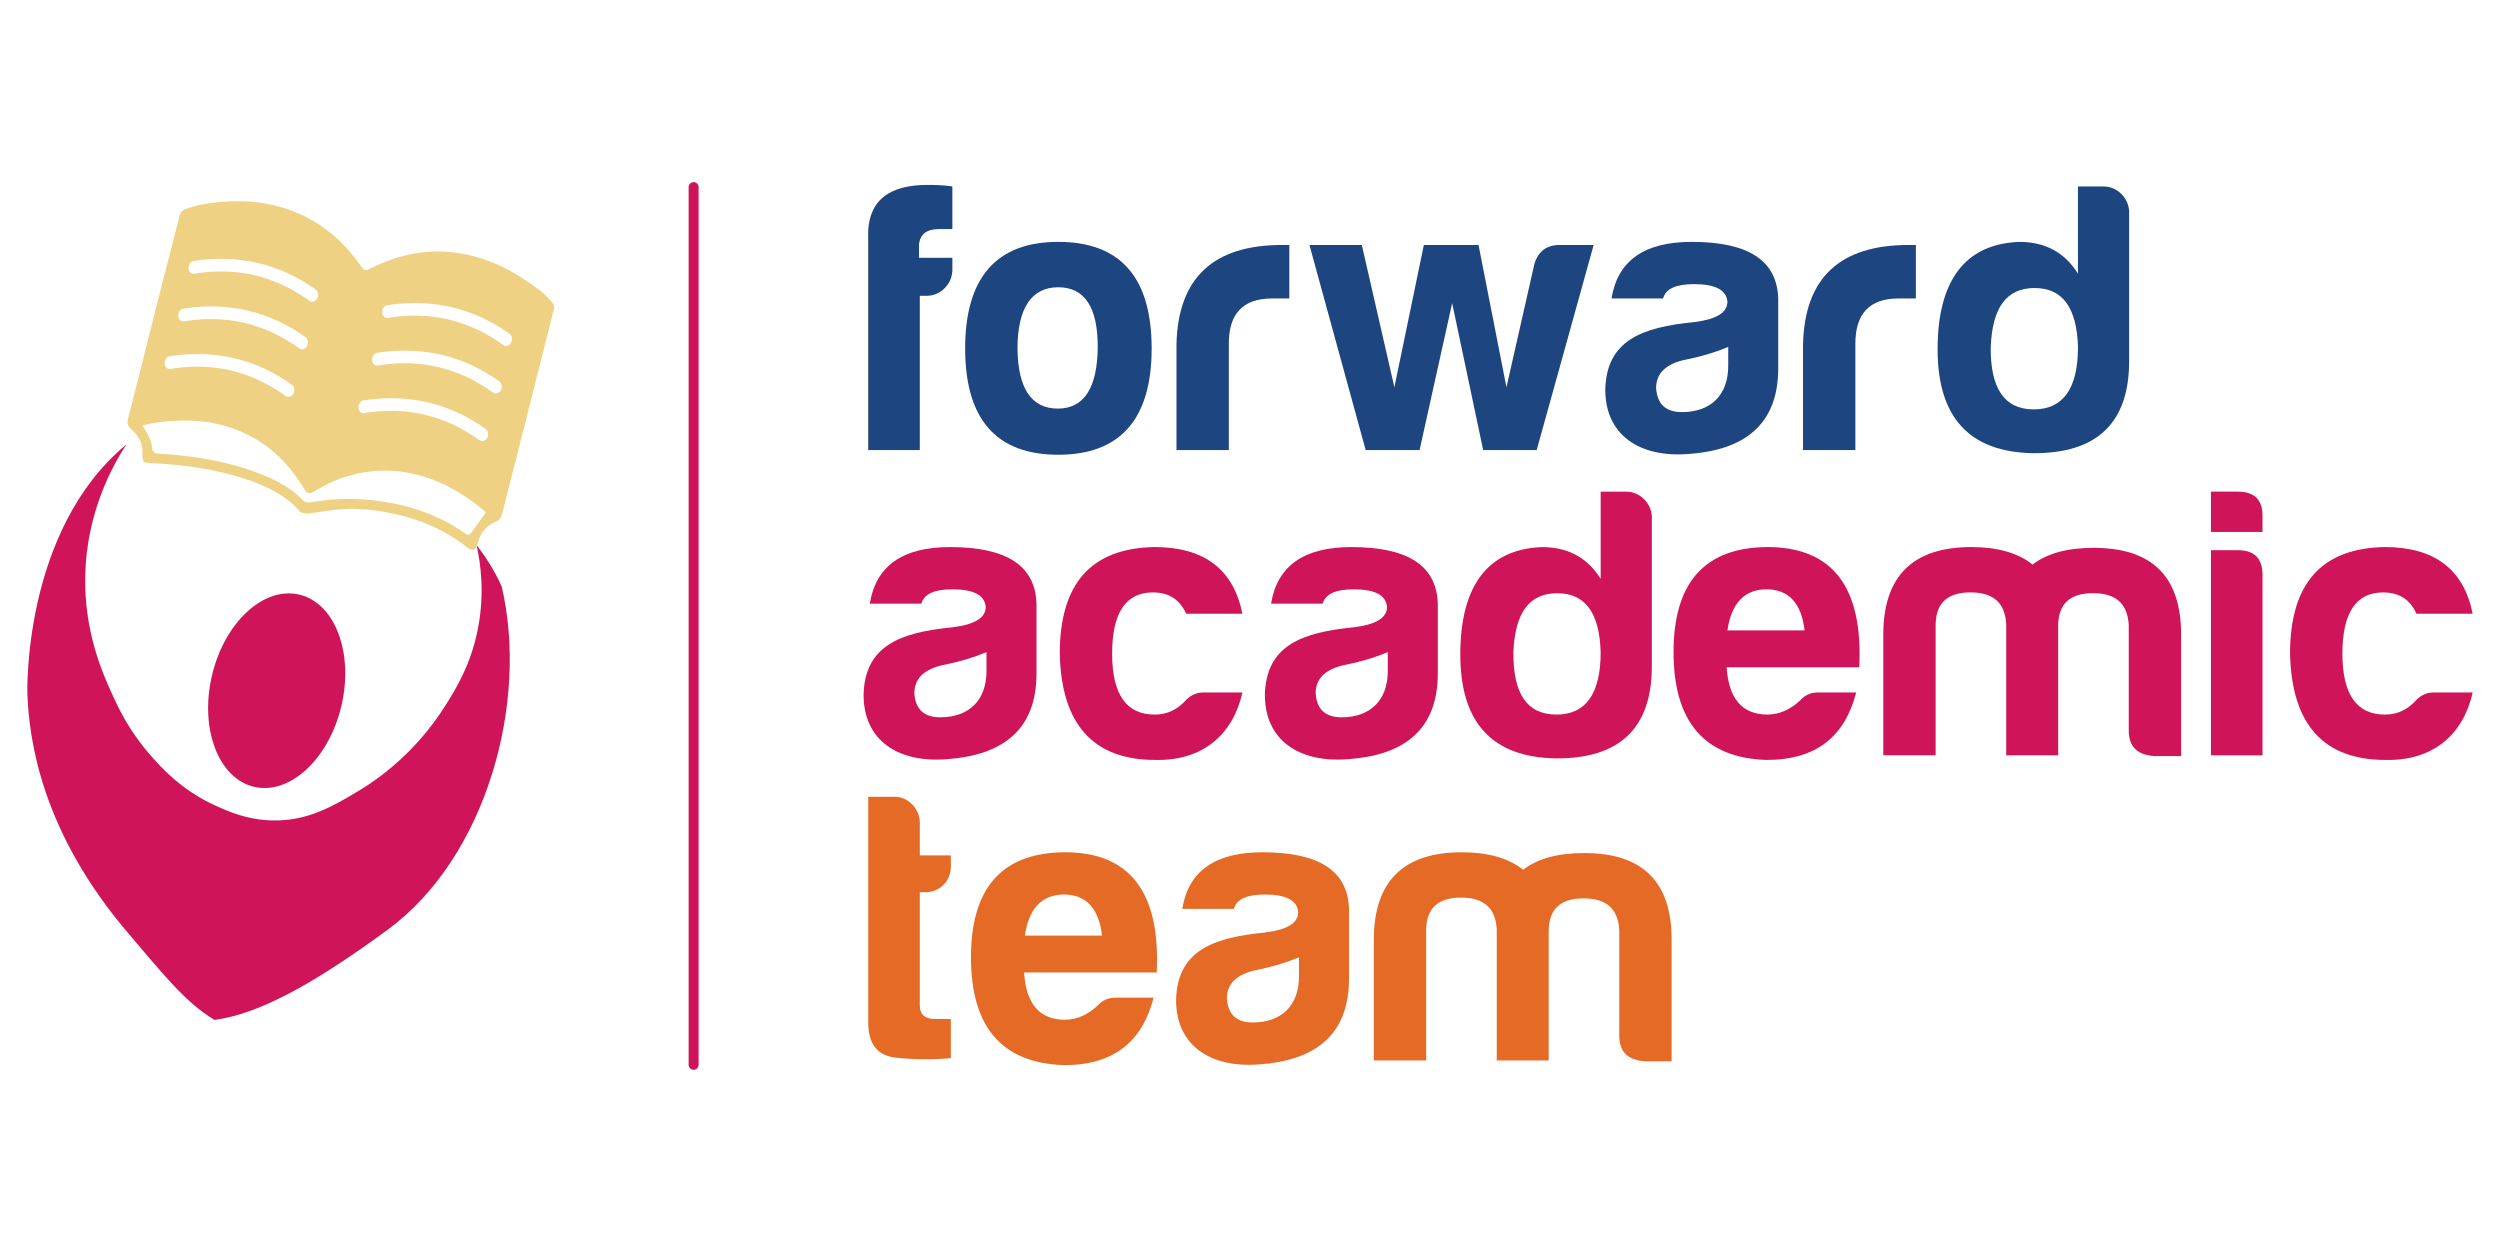 <?xml version="1.0" encoding="UTF-8"?>
<svg id="Layer_1" data-name="Layer 1" xmlns="http://www.w3.org/2000/svg" viewBox="0 0 1000 500">
  <defs>
    <style>
      .cls-1 {
        fill: #1d4580;
      }

      .cls-2 {
        fill: #efd184;
      }

      .cls-3 {
        stroke: #cf145a;
        stroke-linecap: round;
        stroke-miterlimit: 10;
        stroke-width: 4px;
      }

      .cls-3, .cls-4 {
        fill: #cf145a;
      }

      .cls-5 {
        fill: #e56a25;
      }
    </style>
  </defs>
  <path class="cls-1" d="M370.71,118.31h-2.79v61.73h-20.63v-84.21c-.78-15.66,8.37-21.87,23.73-21.87,3.57,0,6.82.15,9.93.62v17.06h-5.43c-4.81,0-7.44,2.02-7.91,6.05v5.43h13.34v4.81c0,5.58-4.65,10.39-10.24,10.39Z"/>
  <path class="cls-1" d="M460.66,139.4c0,28.23-12.56,42.5-37.38,42.5s-37.22-14.27-37.22-42.5,12.41-42.65,37.22-42.65,37.38,14.11,37.38,42.65ZM407,139.4c.16,15.97,5.58,24.04,16.13,24.04s15.82-8.37,15.97-24.66c0-15.97-5.27-23.88-15.82-23.88s-16.28,8.22-16.28,24.51Z"/>
  <path class="cls-1" d="M470.59,137.69c.62-26.52,14.73-39.7,42.19-39.7h2.95v21.4h-6.98c-11.48,0-17.22,6.05-17.22,17.99v42.65h-20.94v-42.34Z"/>
  <path class="cls-1" d="M637.47,97.99l-22.8,82.04h-21.4l-12.41-58.78-13.03,58.78h-21.56l-22.49-82.04h20.94l13.03,56.92,11.79-56.92h21.87l11.17,56.92,11.17-49.32c1.55-5.12,4.96-7.6,10.08-7.6h13.65Z"/>
  <path class="cls-1" d="M665.23,119.39h-20.63c2.48-15.2,13.18-22.64,32.1-22.64,22.64,0,34.12,7.44,34.59,22.64v27.92c0,22.64-13.65,32.72-35.83,34.28-19.7,1.55-33.35-7.6-33.35-25.75.47-19.7,14.73-24.97,35.52-26.99,8.84-1.09,13.34-3.72,13.34-8.22-.47-4.65-4.81-6.98-13.34-6.98-7.29,0-11.32,1.86-12.41,5.74ZM691.29,146.38v-7.6c-4.81,2.02-10.39,3.72-16.44,4.96-8.22,1.55-12.41,5.43-12.41,11.48.47,6.51,3.88,9.62,10.39,9.62,11.48,0,18.46-6.82,18.46-18.46Z"/>
  <path class="cls-1" d="M721.22,137.69c.62-26.52,14.73-39.7,42.18-39.7h2.95v21.4h-6.98c-11.48,0-17.22,6.05-17.22,17.99v42.65h-20.94v-42.34Z"/>
  <path class="cls-1" d="M851.65,84.96v59.56c0,24.66-12.87,36.91-38.46,36.76-25.44-.46-38.15-14.27-38.15-41.56s10.86-42.18,32.72-42.96c10.24,0,18.15,4.19,23.42,12.72v-34.9h10.24c5.58,0,10.24,4.81,10.24,10.39ZM796.29,138.78c-.16,16.6,5.43,24.97,17.22,24.97s17.68-8.37,17.68-24.97c-.47-15.82-6.2-23.57-17.37-23.57s-16.9,7.75-17.52,23.57Z"/>
  <path class="cls-4" d="M368.54,241.47h-20.63c2.48-15.2,13.18-22.64,32.1-22.64,22.64,0,34.12,7.44,34.59,22.64v27.92c0,22.64-13.65,32.72-35.83,34.28-19.7,1.55-33.34-7.6-33.34-25.75.47-19.7,14.73-24.97,35.52-26.99,8.84-1.09,13.34-3.72,13.34-8.22-.47-4.65-4.81-6.98-13.34-6.98-7.29,0-11.32,1.86-12.41,5.74ZM394.59,268.46v-7.6c-4.81,2.02-10.39,3.72-16.44,4.96-8.22,1.55-12.41,5.43-12.41,11.48.46,6.51,3.88,9.62,10.39,9.62,11.48,0,18.46-6.82,18.46-18.46Z"/>
  <path class="cls-4" d="M462.06,303.97c-24.81,0-37.53-14.27-38.15-42.5,0-28.07,12.56-42.18,37.84-42.65,19.85,0,31.64,8.84,35.21,26.68h-22.49c-2.48-5.58-6.82-8.53-13.34-8.53-10.86,0-16.28,8.22-16.28,24.5s5.74,24.51,17.22,24.35c4.81,0,9-2.02,12.41-5.89,2.02-2.02,4.34-2.95,6.98-2.95h15.51c-3.72,16.75-15.82,27.45-34.9,26.99Z"/>
  <path class="cls-4" d="M529.06,241.47h-20.63c2.48-15.2,13.18-22.64,32.1-22.64,22.64,0,34.12,7.44,34.59,22.64v27.92c0,22.64-13.65,32.72-35.83,34.28-19.7,1.55-33.34-7.6-33.34-25.75.47-19.7,14.73-24.97,35.52-26.99,8.84-1.09,13.34-3.72,13.34-8.22-.47-4.65-4.81-6.98-13.34-6.98-7.29,0-11.32,1.86-12.41,5.74ZM555.11,268.46v-7.6c-4.81,2.02-10.39,3.72-16.44,4.96-8.22,1.55-12.41,5.43-12.41,11.48.46,6.51,3.88,9.62,10.39,9.62,11.48,0,18.46-6.82,18.46-18.46Z"/>
  <path class="cls-4" d="M660.73,207.04v59.56c0,24.66-12.87,36.91-38.46,36.76-25.44-.47-38.15-14.27-38.15-41.56s10.86-42.18,32.73-42.96c10.24,0,18.15,4.19,23.42,12.72v-34.9h10.24c5.58,0,10.24,4.81,10.24,10.39ZM605.36,260.86c-.16,16.59,5.43,24.97,17.22,24.97s17.68-8.37,17.68-24.97c-.47-15.82-6.2-23.57-17.37-23.57s-16.9,7.75-17.52,23.57Z"/>
  <path class="cls-4" d="M706.64,303.97c-24.81-.78-37.22-15.2-37.22-43.12s12.56-41.88,37.53-42.03c26.06,0,38.31,15.97,36.76,48.08h-53.04c.78,12.56,6.2,18.92,16.29,18.92,4.81,0,9.31-2.02,13.34-5.89,1.86-2.02,4.19-2.95,6.98-2.95h15.2c-4.5,17.37-15.66,26.99-35.83,26.99ZM690.97,252.17h30.86c-1.24-10.86-6.36-16.44-15.2-16.44s-14.11,5.58-15.66,16.44Z"/>
  <path class="cls-4" d="M774.26,249.69v52.42h-20.94v-48.23c0-23.42,11.79-35.05,35.21-35.05,10.55,0,18.61,2.33,24.5,6.98,5.89-4.5,13.96-6.67,24.51-6.67,23.42,0,35.05,11.63,34.9,35.05v48.23h-10.7c-6.82-.47-10.24-3.72-10.24-10.24v-42.19c-.47-8.53-5.12-12.72-14.27-12.72s-13.8,4.19-13.96,12.72v52.11h-20.78v-52.42c-.47-8.53-5.12-12.72-14.27-12.72s-13.8,4.19-13.96,12.72Z"/>
  <path class="cls-4" d="M895.08,196.65c6.82,0,10.08,3.41,9.93,10.08v6.05h-20.63v-16.13h10.7ZM895.08,220.07c6.67,0,9.93,3.26,9.93,9.93v72.12h-20.63v-82.04h10.7Z"/>
  <path class="cls-4" d="M954.17,303.97c-24.81,0-37.53-14.27-38.15-42.5,0-28.07,12.56-42.18,37.84-42.65,19.85,0,31.64,8.84,35.21,26.68h-22.49c-2.48-5.58-6.82-8.53-13.34-8.53-10.86,0-16.28,8.22-16.28,24.5s5.74,24.51,17.22,24.35c4.81,0,9-2.02,12.41-5.89,2.02-2.02,4.34-2.95,6.98-2.95h15.51c-3.72,16.75-15.82,27.45-34.9,26.99Z"/>
  <path class="cls-5" d="M370.09,356.88h-2.17v45.44c0,3.41,2.02,5.27,6.05,5.27h6.36v15.66c-6.67.62-13.96.62-21.71-.15s-11.48-5.58-11.32-14.73v-89.64h10.7c5.43,0,9.93,4.96,9.93,10.39v13.03h12.41v4.5c0,5.89-4.5,10.24-10.24,10.24Z"/>
  <path class="cls-5" d="M425.61,426.05c-24.81-.78-37.22-15.2-37.22-43.12s12.56-41.88,37.53-42.03c26.06,0,38.31,15.97,36.76,48.08h-53.04c.78,12.56,6.2,18.92,16.29,18.92,4.81,0,9.31-2.02,13.34-5.89,1.86-2.02,4.19-2.95,6.98-2.95h15.2c-4.5,17.37-15.66,26.99-35.83,26.99ZM409.95,374.25h30.86c-1.24-10.86-6.36-16.44-15.2-16.44s-14.11,5.58-15.66,16.44Z"/>
  <path class="cls-5" d="M493.54,363.55h-20.63c2.48-15.2,13.18-22.64,32.1-22.64,22.64,0,34.12,7.44,34.59,22.64v27.92c0,22.64-13.65,32.72-35.83,34.28-19.7,1.55-33.34-7.6-33.34-25.75.47-19.7,14.73-24.97,35.52-26.99,8.84-1.09,13.34-3.72,13.34-8.22-.47-4.65-4.81-6.98-13.34-6.98-7.29,0-11.32,1.86-12.41,5.74ZM519.6,390.53v-7.6c-4.81,2.02-10.39,3.72-16.44,4.96-8.22,1.55-12.41,5.43-12.41,11.48.46,6.51,3.88,9.62,10.39,9.62,11.48,0,18.46-6.82,18.46-18.46Z"/>
  <path class="cls-5" d="M570.47,371.77v52.42h-20.94v-48.23c0-23.42,11.79-35.05,35.21-35.05,10.55,0,18.61,2.33,24.51,6.98,5.89-4.5,13.96-6.67,24.5-6.67,23.42,0,35.05,11.63,34.9,35.05v48.23h-10.7c-6.82-.47-10.24-3.72-10.24-10.24v-42.19c-.46-8.53-5.12-12.72-14.27-12.72s-13.8,4.19-13.96,12.72v52.11h-20.78v-52.42c-.47-8.53-5.12-12.72-14.27-12.72s-13.8,4.19-13.96,12.72Z"/>
  <g>
    <g>
      <path class="cls-4" d="M85.8,407.98c-11.89-7.15-20.92-18.81-34.41-34.58-34.83-40.73-39.72-77.38-40.44-95.77,0,0-2.11-65.32,39.58-99.82-5.49,8.44-15.81,26.95-16.43,52.16-.55,22.42,6.83,39.11,10.73,47.66,2.51,5.51,6.63,14.37,14.9,23.94,4.44,5.14,12.63,14.42,26.6,20.75,4.71,2.13,12.28,5.57,22.35,5.85,14.35.41,24.76-5.83,34.58-11.71,17.86-10.69,28.91-24.69,35.12-34.58,4.09-6.53,9.99-16.13,12.77-30.33,2.83-14.44,1.05-26.51-.53-33.52,3,3.84,6.8,9.37,10.05,16.54,10.91,46.28-6.07,108.39-45.7,137.4-30.5,22.33-51.75,33.66-69.17,36Z"/>
      <ellipse class="cls-4" cx="110.67" cy="276.31" rx="39.49" ry="26.59" transform="translate(-183.64 320.73) rotate(-76.76)"/>
    </g>
    <path class="cls-2" d="M221.17,121.29c-1.6-1.82-3.29-3.63-5.22-5.1-6.11-4.64-12.51-8.73-19.78-11.53-16.87-6.5-33.08-5.07-48.94,3.22-.5.27-1.78.04-2.08-.38-4.31-6.19-9.18-11.77-15.37-16.21-4.83-3.48-10.05-6.11-15.68-7.92-7.05-2.26-14.32-3.11-21.69-2.82-6.26.26-12.49.91-18.4,3.16-.82.3-1.8,1.14-2,1.92-3.88,14.96-7.68,29.95-11.47,44.94-3.11,12.36-6.13,24.74-9.36,37.09-.5,1.9.03,2.83,1.36,4.05,2.65,2.43,4.62,5.41,4.45,9.22-.22,4.47.48,4.16,4.15,4.35,12.51.63,24.82,2.33,36.76,6.23,8.27,2.71,16.06,6.26,22.02,12.99.64.72,2.23,1.01,3.31.88,2.99-.35,5.97-.79,8.95-1.22,4.38-.65,8.83-.8,13.25-.44l3.02.24c14.02,1.77,27.13,6,38.38,14.98,2.18,1.73,3.59,1.12,4.28-1.62,1.02-4.11,3.36-7.14,7.32-8.72,1.47-.58,2.07-1.55,2.42-2.98,1.78-7.17,3.63-14.32,5.44-21.49,5.09-20.1,10.19-40.21,15.22-60.32.2-.79.14-1.99-.34-2.53ZM75.46,106.43c.24-1.07,1.06-1.9,2-2.05,18.4-2.75,34.63,1.29,48.88,11.49.76.56,1.1,1.66.86,2.72h0c-.41,1.71-2.12,2.65-3.35,1.77-13.89-10.04-29.28-13.66-46.19-10.88-1.5.24-2.61-1.35-2.2-3.05ZM71.38,125.47c.24-1.07,1.06-1.9,2-2.05,18.4-2.75,34.63,1.29,48.88,11.49.76.56,1.1,1.66.86,2.72h0c-.41,1.71-2.12,2.65-3.35,1.77-13.89-10.04-29.28-13.66-46.19-10.88-1.5.24-2.61-1.35-2.2-3.05ZM65.94,144.51c.24-1.07,1.06-1.9,2-2.05,18.4-2.75,34.63,1.29,48.88,11.49.76.56,1.1,1.66.86,2.72h0c-.41,1.71-2.12,2.65-3.35,1.77-13.89-10.04-29.28-13.66-46.19-10.88-1.5.24-2.61-1.35-2.2-3.05ZM188.4,213.17c-.63.88-1.12,1.05-2.11.35-7.59-5.32-15.94-9.07-24.92-11.26-12.34-3.02-24.8-3.52-37.35-1.29-.84.15-2.09-.12-2.65-.69-4.39-4.58-9.74-7.64-15.52-10.02-13.57-5.6-27.81-7.98-42.38-8.79-1.65-.1-2.46-.57-2.61-2.41-.11-1.54-.72-3.09-1.36-4.52-.64-1.43-1.56-2.73-2.53-4.35,1.51-.34,2.92-.75,4.37-.98,13.86-2.11,27.28-1.21,39.82,5.78,8.64,4.81,15.19,11.75,20.25,20.17,1.47,2.43,2.19,2.68,4.72,1.14,5.98-3.65,12.39-6.18,19.3-7.33,6.38-1.09,12.76-.92,19.11.39,10.95,2.26,20.28,7.66,28.81,14.65.22.19.44.39.63.61.15.18.29.37.34.44-2.15,2.92-4.05,5.51-5.92,8.11ZM195.2,174.35h0c-.41,1.71-2.12,2.65-3.35,1.77-13.89-10.04-29.28-13.66-46.19-10.88-1.5.24-2.61-1.35-2.2-3.05.24-1.07,1.06-1.9,2-2.05,18.4-2.75,34.63,1.29,48.88,11.49.76.56,1.1,1.66.86,2.72ZM200.64,155.31h0c-.41,1.71-2.12,2.65-3.35,1.77-13.89-10.04-29.28-13.66-46.19-10.88-1.5.24-2.61-1.35-2.2-3.05.24-1.07,1.06-1.9,2-2.05,18.4-2.75,34.63,1.29,48.88,11.49.76.56,1.1,1.66.86,2.72ZM204.72,136.27h0c-.41,1.71-2.12,2.65-3.35,1.77-13.89-10.04-29.28-13.66-46.19-10.88-1.5.24-2.61-1.35-2.2-3.05.24-1.07,1.06-1.9,2-2.05,18.4-2.75,34.63,1.29,48.88,11.49.76.56,1.1,1.66.86,2.72Z"/>
  </g>
  <line class="cls-3" x1="277.45" y1="74.84" x2="277.45" y2="425.91"/>
</svg>